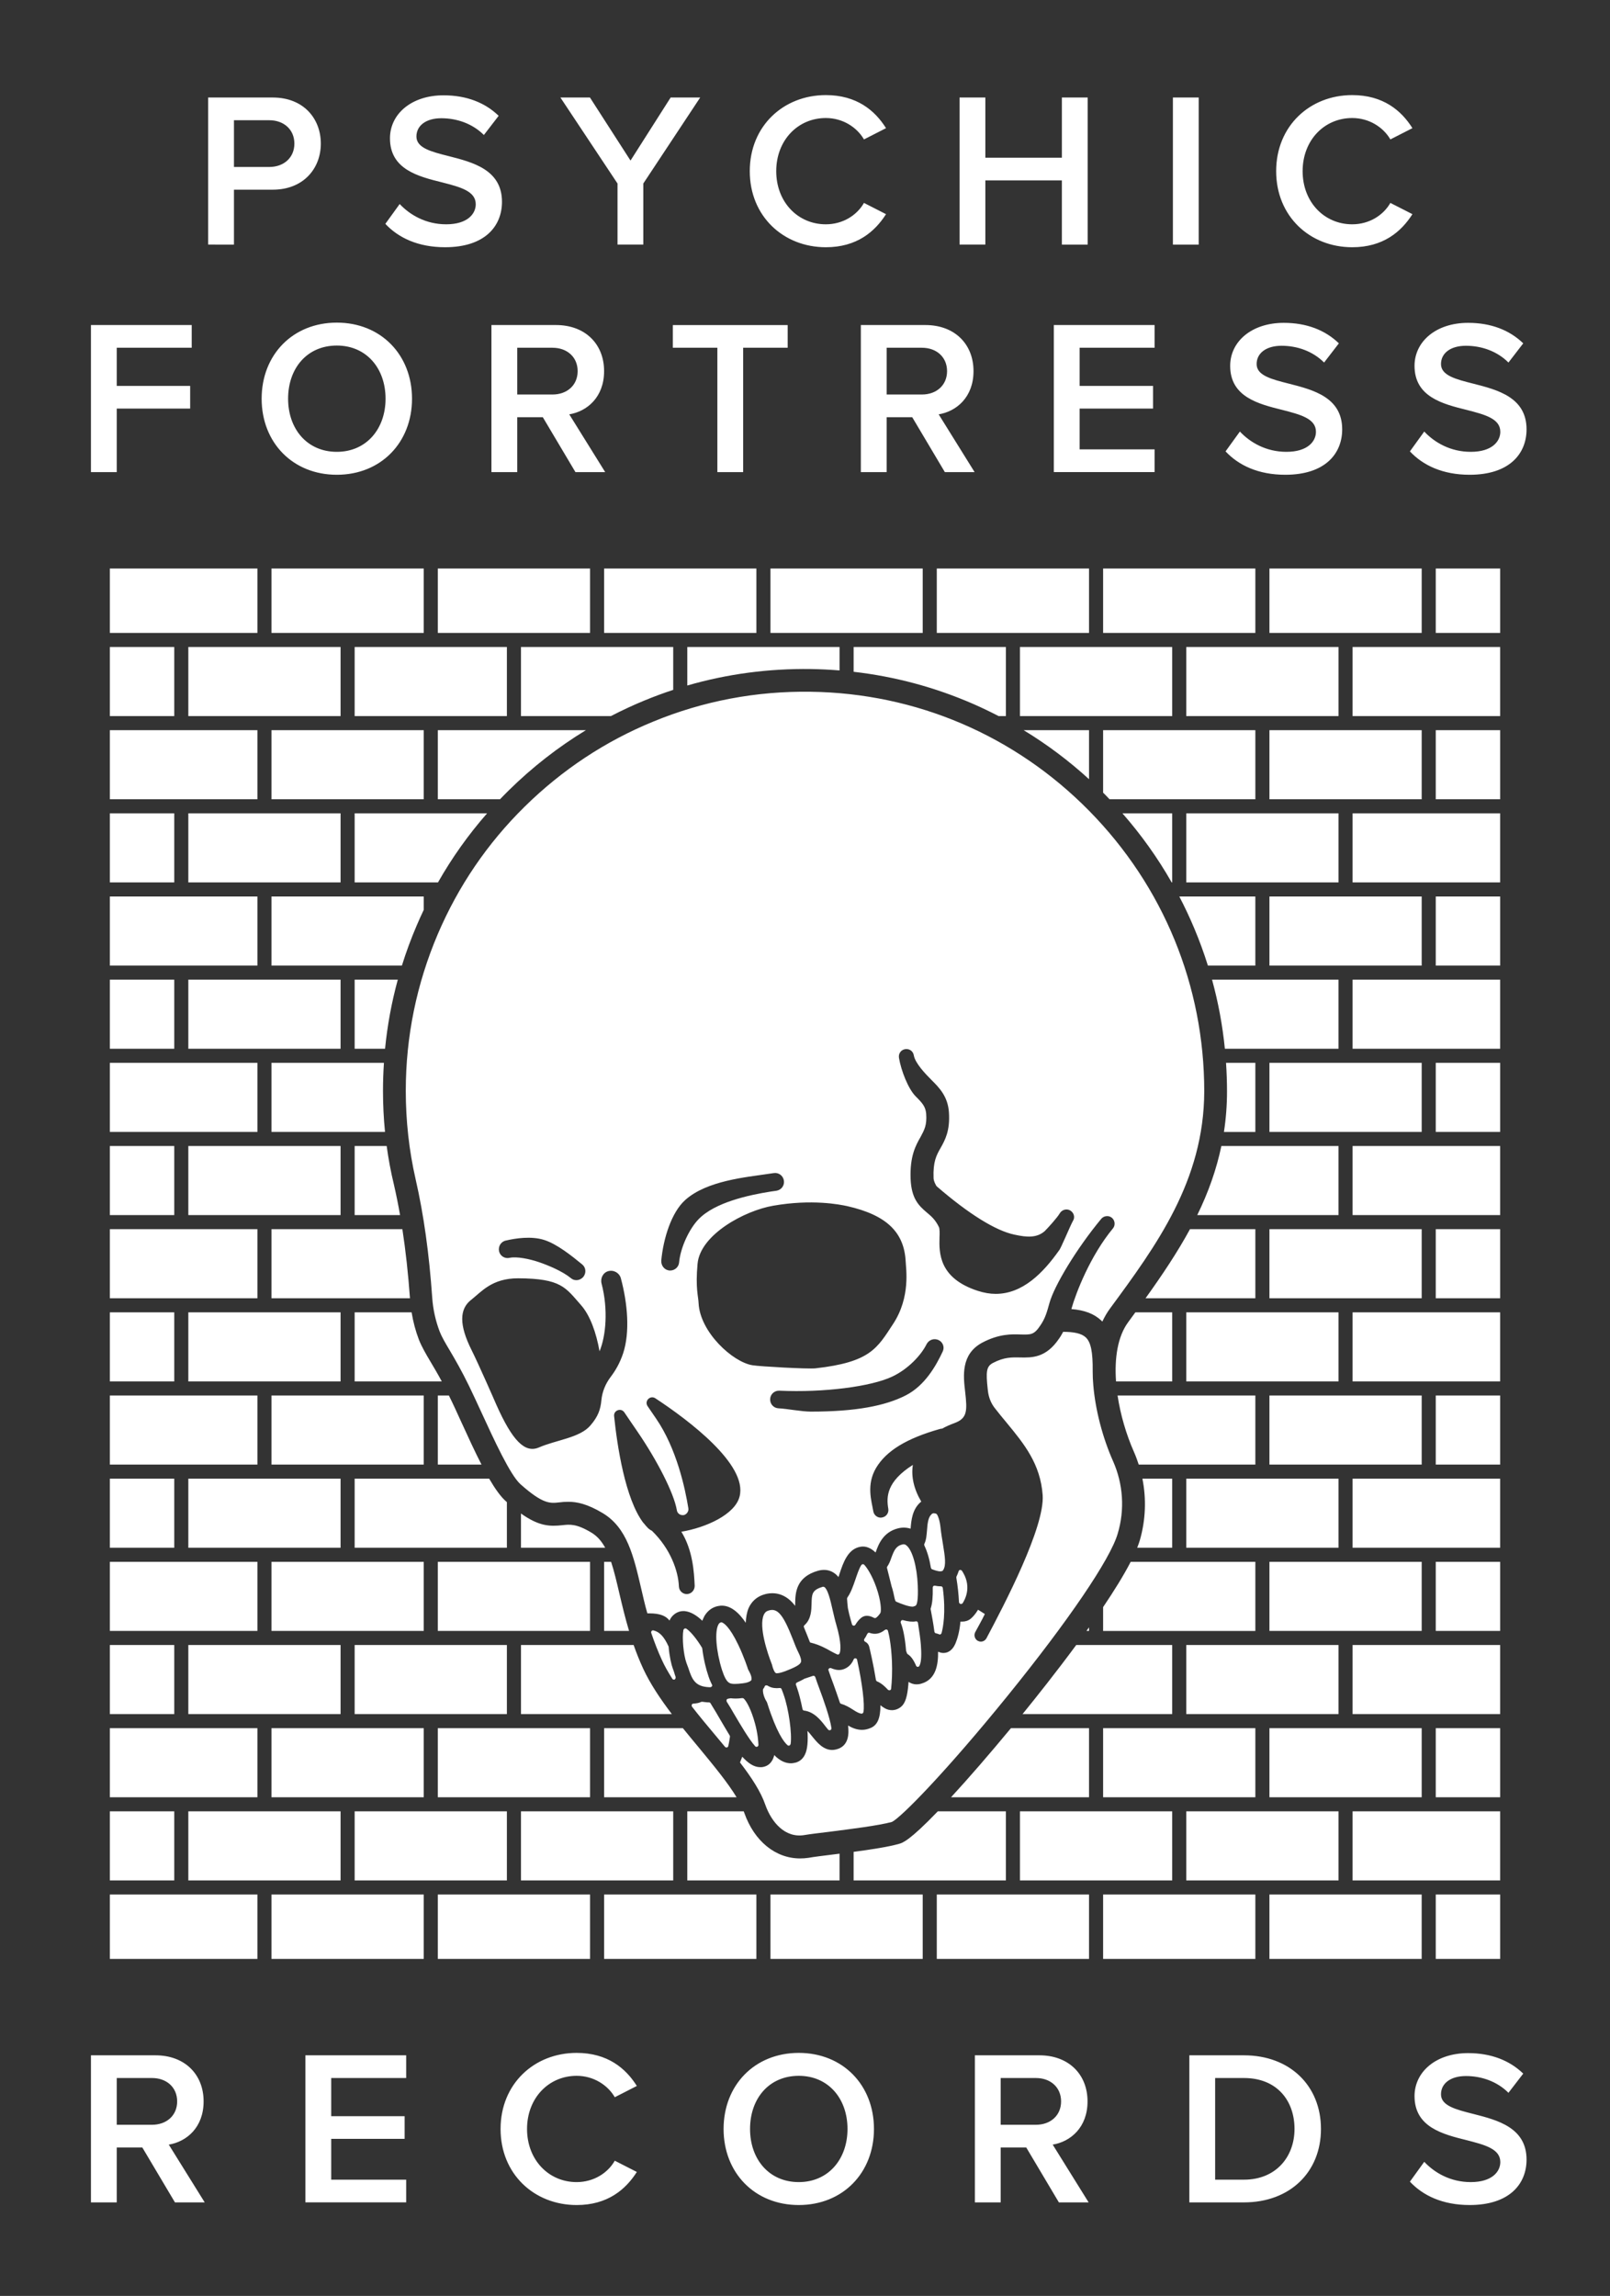<?xml version="1.0" encoding="utf-8"?>
<!-- Generator: Adobe Illustrator 27.7.0, SVG Export Plug-In . SVG Version: 6.00 Build 0)  -->
<svg version="1.1" id="icon" xmlns="http://www.w3.org/2000/svg" xmlns:xlink="http://www.w3.org/1999/xlink" x="0px" y="0px"
	 viewBox="0 0 1372.82 1957.56" style="enable-background:new 0 0 1372.82 1957.56;" xml:space="preserve">
<rect x="0" y="0" width="1372.82" height="1957.56" fill="#333333" stroke="none"/>
<style type="text/css">
	.st0{fill:#FFFFFF;}
</style>
<path id="white" class="st0" d="M160.58,977.12h64.91h64.91v58.91h-64.91h-64.91V977.12z M160.58,1177.85h64.91h64.91v-58.91h-64.91
	h-64.91V1177.85z M160.58,1319.67h64.91h64.91v-58.91h-64.91h-64.91V1319.67z M160.58,1461.5h64.91h64.91v-58.91H160.58V1461.5z
	 M572.89,1461.5c-9.74-12.82-18.43-25.77-24.43-38.67c-3.18-6.88-5.85-13.64-8.17-20.24h-96.06v58.91h64.91H572.89z M432.22,1461.5
	v-58.91H302.4v58.91h64.91H432.22z M361.31,1532.41v-58.91H296.4h-64.91v58.91h64.91H361.31z M503.13,1532.41v-58.91h-64.91h-64.91
	v58.91h64.91H503.13z M160.58,894.21h64.91h64.91V835.3h-64.91h-64.91V894.21z M928.6,664.37v-41.81h-55.77
	C892.69,634.63,911.33,648.59,928.6,664.37z M302.4,693.47v58.91h64.91h6.15c11.91-20.99,25.9-40.68,41.88-58.91h-48.03H302.4z
	 M373.31,622.56v58.91h53.05c2.43-2.53,4.89-5.05,7.4-7.52c20.08-19.77,42.11-36.95,65.85-51.39h-61.38H373.31z M160.58,693.47
	v58.91h64.91h64.91v-58.91h-64.91H160.58z M231.49,622.56v58.91h64.91h64.91v-58.91H296.4H231.49z M1212.25,1331.67h-64.91h-64.91
	v58.91h64.91h64.91V1331.67z M1212.25,906.21h-64.91h-64.91v58.91h64.91h64.91V906.21z M1212.25,764.38h-64.91h-64.91v58.91h64.91
	h64.91V764.38z M1212.25,1048.03h-64.91h-64.91v58.91h64.91h64.91V1048.03z M869.69,610.56h64.91h64.91v-58.91H934.6h-64.91V610.56z
	 M1070.42,539.65v-54.91H940.6v54.91h64.91H1070.42z M1011.51,610.56h64.91h64.91v-58.91h-64.91h-64.91V610.56z M1212.25,622.56
	h-64.91h-64.91v58.91h64.91h64.91V622.56z M1070.42,1532.41v-58.91h-64.91H940.6v58.91h64.91H1070.42z M999.51,1461.5v-58.91h-81.83
	c-17.04,23.08-34.14,44.56-45.06,58.01c-0.25,0.3-0.49,0.6-0.74,0.9h62.72H999.51z M628.08,1532.41
	c-7.7-12.73-19.73-27.26-32.24-42.44c-4.53-5.44-9.09-10.94-13.55-16.47h-2.25h-64.91v58.91h64.91H628.08z M928.6,1532.41v-58.91
	h-64.91h-1.68c-18.01,21.73-35.72,42.26-51.08,58.91h52.76H928.6z M1141.33,1461.5v-58.91h-129.82v58.91h64.91H1141.33z
	 M940.6,622.56v53.29c0.65,0.65,1.31,1.29,1.96,1.95c1.19,1.21,2.35,2.44,3.53,3.67h59.42h64.91v-58.91h-64.91H940.6z
	 M1212.25,1532.41v-58.91h-64.91h-64.91v58.91h64.91H1212.25z M1212.25,1189.85h-64.91h-64.91v58.91h64.91h64.91V1189.85z
	 M1070.42,1048.03h-55.74c-10.81,19.89-23.66,39.04-37.89,58.91h28.72h64.91V1048.03z M999.51,1260.76h-25.4
	c3.46,17.32,2.76,35.34-2.18,52.44c-0.59,2.02-1.36,4.19-2.27,6.48h29.85V1260.76z M231.49,965.12h64.91h31.89
	c-1.15-11.61-1.72-23.29-1.72-35.01c0-8.01,0.28-15.97,0.8-23.9H296.4h-64.91V965.12z M1070.42,1248.76v-58.91h-64.91h-52.57
	c2.45,16.47,7.43,33.31,13.92,47.99c1.58,3.58,2.93,7.23,4.12,10.92h34.53H1070.42z M231.49,764.38v58.91h64.91h46.29
	c3.63-11.65,7.88-23.15,12.74-34.46c1.87-4.4,3.85-8.74,5.89-13.05v-11.4H296.4H231.49z M999.07,752.38h0.44v-58.91h-42.43
	C973.08,711.74,987.12,731.41,999.07,752.38z M1070.42,764.38h-64.84c4.64,8.93,8.95,18.06,12.86,27.42
	c4.36,10.36,8.18,20.86,11.51,31.49h40.46V764.38z M1070.42,965.12v-58.91h-25c0.54,8.1,0.83,16.24,0.83,24.43
	c0,11.62-0.87,23.09-2.62,34.49H1070.42z M302.4,894.21h25.93c1.96-19.97,5.6-39.64,10.87-58.91h-36.8V894.21z M999.51,1118.94
	h-31.4c-2.03,2.78-4.07,5.57-6.14,8.4c-8.96,12.18-11.77,30.6-10.35,50.52h47.9V1118.94z M1212.25,539.65v-54.91h-129.82v54.91
	h64.91H1212.25z M302.4,1036.03h38.73c-1.57-8.97-3.33-17.69-5.29-26.19c-2.61-10.8-4.64-21.72-6.13-32.72H302.4V1036.03z
	 M302.4,1177.85h64.91h9.39c-3.46-6.46-6.63-11.79-9.39-16.42c-4.37-7.34-7.69-13.11-10.14-19.23c-2.87-7.54-4.91-15.33-6.2-23.26
	H302.4V1177.85z M393.19,1212.14c-3.5-7.69-6.82-15.04-10.14-21.68c-0.1-0.2-0.19-0.4-0.29-0.6h-9.45v58.91h37.27
	C404.93,1237.77,399.11,1225.12,393.19,1212.14z M1070.42,1390.59v-58.91h-64.91h-41.4c-5.91,11.46-14.18,24.78-23.51,38.6v20.32
	h64.91H1070.42z M1141.33,1319.67v-58.91h-64.91h-64.91v58.91h64.91H1141.33z M928.6,1387.54c-0.72,1.02-1.45,2.03-2.18,3.04h2.18
	V1387.54z M1141.33,693.47h-64.91h-64.91v58.91h64.91h64.91V693.47z M1141.33,1118.94h-64.91h-64.91v58.91h64.91h64.91V1118.94z
	 M1141.33,835.3h-64.91h-42.93c5.3,19.27,8.95,38.94,10.94,58.91h31.98h64.91V835.3z M1141.33,977.12h-64.91h-34.98
	c-4.13,19.74-10.96,39.28-20.57,58.91h55.54h64.91V977.12z M528.17,1358.83c-2.4-10.24-4.52-19.37-7.1-27.16h-5.94v58.91h21.25
	C533.04,1379.44,530.53,1368.81,528.17,1358.83z M231.49,1390.59h64.91h64.91v-58.91H296.4h-64.91V1390.59z M432.22,1319.67v-38.89
	c-0.31-0.27-0.6-0.53-0.91-0.81c-4.56-4.08-9.31-10.8-14.2-19.21h-49.8H302.4v58.91h64.91H432.22z M231.49,1106.94h64.91h53.18
	c-1.53-20.93-3.65-40.46-6.48-58.91h-46.7h-64.91V1106.94z M231.49,1248.76h64.91h64.91v-58.91H296.4h-64.91V1248.76z
	 M503.13,1390.59v-58.91h-64.91h-64.91v58.91h64.91H503.13z M516.04,1319.67c-3.03-5.57-6.79-9.95-11.82-12.94
	c-12.76-7.69-18.36-6.99-24.83-6.29c-10.48,1.12-19.74,1-35.17-9.98v29.22h64.91H516.04z M1224.25,681.47h54.91v-58.91h-54.91
	V681.47z M928.6,539.65v-54.91H798.78v54.91h64.91H928.6z M999.51,1544.41H934.6h-64.91v58.91h64.91h64.91V1544.41z
	 M1141.33,1544.41h-64.91h-64.91v58.91h64.91h64.91V1544.41z M798.78,1615.32v54.91H928.6v-54.91h-64.91H798.78z M432.22,1544.41
	h-64.91H302.4v58.91h64.91h64.91V1544.41z M1082.42,1615.32v54.91h129.82v-54.91h-64.91H1082.42z M1224.25,1670.23h54.91v-54.91
	h-54.91V1670.23z M1224.25,1532.41h54.91v-58.91h-54.91V1532.41z M574.04,1544.41h-64.91h-64.91v58.91h64.91h64.91V1544.41z
	 M373.31,1615.32v54.91h129.82v-54.91h-64.91H373.31z M515.13,1615.32v54.91h129.82v-54.91h-64.91H515.13z M857.69,1544.41h-58.04
	c-24.33,25.3-30.17,26.95-33.16,27.74c-9.15,2.6-23.9,4.84-38.62,6.8v24.37h64.91h64.91V1544.41z M656.96,1615.32v54.91h129.82
	v-54.91h-64.91H656.96z M715.87,1580.5c-1.99,0.25-3.94,0.5-5.85,0.74c-8.39,1.05-15.74,1.92-20.63,2.8
	c-2.45,0.35-4.72,0.52-7.17,0.52c-20.81,0-38.99-14.51-47.56-38.82c-0.16-0.44-0.32-0.89-0.5-1.34h-48.12v58.91h64.91h64.91V1580.5z
	 M1153.33,1544.41v58.91h64.91h60.91v-58.91h-60.91H1153.33z M1224.25,965.12h54.91v-58.91h-54.91V965.12z M1153.33,693.47v58.91
	h64.91h60.91v-58.91h-60.91H1153.33z M1153.33,835.3v58.91h64.91h60.91V835.3h-60.91H1153.33z M1224.25,823.3h54.91v-58.91h-54.91
	V823.3z M1153.33,551.65v58.91h64.91h60.91v-58.91h-60.91H1153.33z M1224.25,484.74v54.91h54.91v-54.91H1224.25z M1224.25,1106.94
	h54.91v-58.91h-54.91V1106.94z M1153.33,1260.76v58.91h64.91h60.91v-58.91h-60.91H1153.33z M1224.25,1390.59h54.91v-58.91h-54.91
	V1390.59z M1153.33,977.12v58.91h64.91h60.91v-58.91h-60.91H1153.33z M1224.25,1248.76h54.91v-58.91h-54.91V1248.76z
	 M1153.33,1461.5h64.91h60.91v-58.91h-125.82V1461.5z M1153.33,1118.94v58.91h64.91h60.91v-58.91h-60.91H1153.33z M940.6,1615.32
	v54.91h129.82v-54.91h-64.91H940.6z M160.58,610.56h64.91h64.91v-58.91h-64.91h-64.91V610.56z M219.49,539.65v-54.91H93.67v54.91
	h60.91H219.49z M361.31,539.65v-54.91H231.49v54.91h64.91H361.31z M219.49,681.47v-58.91h-64.91H93.67v58.91h60.91H219.49z
	 M148.58,551.65H93.67v58.91h54.91V551.65z M148.58,693.47H93.67v58.91h54.91V693.47z M302.4,610.56h64.91h64.91v-58.91h-64.91
	H302.4V610.56z M786.78,539.65v-54.91H656.96v54.91h64.91H786.78z M219.49,823.3v-58.91h-64.91H93.67v58.91h60.91H219.49z
	 M586.04,584.49c34.02-9.86,69.35-14.56,105.44-14.04c8.18,0.12,16.31,0.53,24.39,1.18v-19.98h-64.91h-64.91V584.49z M503.13,539.65
	v-54.91H373.31v54.91h64.91H503.13z M727.87,572.79c35.19,4.03,69.33,13.18,101.92,27.38c7.38,3.23,14.61,6.71,21.72,10.39h6.19
	v-58.91h-64.91h-64.91V572.79z M444.22,610.56h64.91h11.79c9.36-4.85,18.94-9.32,28.76-13.36c8.03-3.31,16.16-6.31,24.36-9v-36.54
	h-64.91h-64.91V610.56z M644.96,539.65v-54.91H515.13v54.91h64.91H644.96z M93.67,1615.32v54.91h125.82v-54.91h-64.91H93.67z
	 M219.49,1390.59v-58.91h-64.91H93.67v58.91h60.91H219.49z M219.49,1532.41v-58.91h-64.91H93.67v58.91h60.91H219.49z
	 M148.58,1402.59H93.67v58.91h54.91V1402.59z M148.58,1544.41H93.67v58.91h54.91V1544.41z M231.49,1615.32v54.91h129.82v-54.91
	H296.4H231.49z M290.4,1544.41h-64.91h-64.91v58.91h64.91h64.91V1544.41z M148.58,977.12H93.67v58.91h54.91V977.12z M219.49,1106.94
	v-58.91h-64.91H93.67v58.91h60.91H219.49z M148.58,835.3H93.67v58.91h54.91V835.3z M219.49,965.12v-58.91h-64.91H93.67v58.91h60.91
	H219.49z M148.58,1118.94H93.67v58.91h54.91V1118.94z M219.49,1248.76v-58.91h-64.91H93.67v58.91h60.91H219.49z M148.58,1260.76
	H93.67v58.91h54.91V1260.76z M679.59,1434.54c2.45-1.05,4.37-2.1,5.94-2.97c0,0,0.17,0,0.17-0.17l7.34-2.45
	c0.35-0.17,0.87-0.17,1.22,0c0.35,0.17,0.7,0.52,0.87,0.87c1.05,3.15,2.27,6.64,3.67,10.32c2.97,7.87,8.92,24.48,10.14,33.22
	c0.17,0.7-0.17,1.4-0.87,1.75c-0.17,0.17-0.52,0.17-0.7,0.17c-0.52,0-0.87-0.17-1.22-0.52c-0.87-1.05-1.57-1.92-2.27-2.8
	c-3.85-5.07-9.62-12.41-18.18-13.46c-0.7,0-1.22-0.52-1.4-1.22c-1.57-7.69-3.32-14.34-4.37-17.14c-0.35-1.05-0.7-2.1-1.05-3.15
	c0-0.17-0.17-0.17-0.17-0.35C678.37,1435.94,678.72,1434.89,679.59,1434.54z M676.1,1397.82c-8.39-21.51-13.29-27.28-21.16-24.48
	c-1.22,0.35-2.62,1.22-3.67,3.5c-4.55,10.14,3.5,33.57,6.47,41.09c0.17,0.35,0.17,0.7,0.35,0.87c1.22,5.07,2.45,6.82,2.97,7.34
	c0.17,0.17,0.52,0.35,0.87,0.52c0.17,0,0.35,0,0.7,0c1.75,0,4.9-0.87,9.09-2.62c8.92-3.5,10.67-5.42,11.19-6.82
	c0.35-0.7,0.52-2.97-2.1-8.22C679.24,1405.87,677.67,1402.02,676.1,1397.82z M666.83,1441.19l-0.35-0.87
	c-0.17-0.7-0.87-1.22-1.75-1.05c-3.32,0.35-6.47,0-9.09-1.4c-0.52-0.17-0.87-0.52-1.22-0.7c-0.35-0.17-0.87-0.17-1.4-0.17
	c-0.52,0.17-0.87,0.52-1.05,1.05l-0.17,0.35c-0.17,0.52-0.52,1.05-0.87,1.4c-0.17,0.17-0.17,0.52-0.35,0.7
	c-0.35,3.85,1.92,8.57,2.97,10.14c0.35,0.52,0.52,0.87,0.7,1.57c7.87,24.83,14.16,33.22,17.31,35.84c0.35,0.35,0.7,0.35,1.05,0.35
	c0.17,0,0.35,0,0.52-0.17c0.52-0.17,0.87-0.7,1.05-1.4c1.22-8.57-1.57-29.72-6.12-42.31
	C667.7,1443.29,667.18,1442.24,666.83,1441.19z M780.83,1382.44c-2.8,0.52-6.47,0.17-10.84-1.05c-0.52-0.17-1.22,0-1.57,0.52
	s-0.52,1.05-0.35,1.75c2.1,5.25,3.67,13.29,4.55,23.95c0,0.17,0,0.35,0.17,0.35l0.52,1.57c0.17,0.35,0.35,0.7,0.7,0.87
	c3.5,2.27,5.42,6.12,6.64,8.74l0.52,1.22c0.35,0.52,0.87,0.87,1.4,0.87c0.52,0,1.05-0.35,1.4-0.87c1.92-3.5,1.75-11.02,1.22-18.18
	c-0.35-4.55-1.22-10.67-2.45-18.36c0-0.52-0.35-0.87-0.7-1.22C781.7,1382.44,781.18,1382.26,780.83,1382.44z M793.59,1372.3
	c0.87,4.72,2.27,11.89,3.15,18.88c0.17,0.7,0.52,1.22,1.22,1.4c1.05,0.17,1.92,0.52,2.8,0.87c0.17,0,0.35,0.17,0.52,0.17
	c0.17,0,0.52,0,0.7-0.17c0.35-0.17,0.7-0.52,0.87-1.05c1.22-4.37,3.85-17.14,1.05-38.47c-0.17-0.87-0.87-1.4-1.57-1.4h-0.17h-0.35
	c-1.4,0-2.97-0.17-4.55-0.52c-0.52,0-1.05,0-1.4,0.35c-0.35,0.35-0.52,0.7-0.52,1.22c0.17,7.69-0.35,13.64-1.75,17.83
	C793.59,1371.6,793.42,1371.95,793.59,1372.3z M710.19,1373.7c-2.45-11.19-4.55-18.53-7.17-20.46c-0.35-0.17-0.7-0.35-1.22-0.35
	c-0.17,0-0.35,0-0.52,0.17c-9.09,2.62-9.09,6.47-9.27,14.34c-0.17,5.25-0.17,13.11-6.12,18.36c-0.52,0.52-0.7,1.22-0.35,1.75
	c0.7,1.92,1.57,3.85,2.27,5.6c0.87,2.27,1.75,4.55,2.62,6.64c0.17,0.52,0.52,0.87,1.05,0.87c7.17,1.75,12.94,4.9,17.14,7.34
	c1.75,0.87,3.85,2.1,5.25,2.62c0.17,0,0.35,0.17,0.52,0.17c0.17,0,0.52,0,0.7-0.17c0.35-0.17,0.7-0.52,0.87-1.05
	c0.7-1.57,1.92-8.04-2.97-24.65C711.94,1381.39,711.06,1377.37,710.19,1373.7z M754.43,1389.78c-4.2,3.32-8.39,4.02-12.94,2.45
	c-0.7-0.35-1.57,0-1.92,0.87l-0.35,0.52c-0.52,1.22-1.22,2.45-2.1,3.67c-0.35,0.35-0.35,0.87-0.35,1.4
	c0.17,0.52,0.52,0.87,0.87,1.05c1.75,0.87,2.97,2.27,3.5,4.2c0.35,1.4,3.5,14.51,5.77,28.5c0.17,0.52,0.52,1.05,1.05,1.22
	c3.85,1.57,6.99,4.72,9.09,6.99c0.35,0.35,0.7,0.52,1.22,0.52c0.17,0,0.35,0,0.52,0c0.52-0.17,1.05-0.7,1.05-1.4
	c0.7-6.12,1.05-14.69,0.7-23.43c-0.7-15.04-2.62-22.91-3.32-25.53c-0.17-0.87-0.7-1.4-1.22-1.4
	C755.48,1389.26,754.95,1389.43,754.43,1389.78z M736.94,1334.18c-0.35-0.35-0.87-0.52-1.22-0.52c-0.52,0-0.87,0.35-1.22,0.7
	c-1.92,2.62-3.85,8.74-5.07,12.24c-1.92,5.6-3.85,11.19-6.82,15.39c-0.17,0.35-0.35,0.7-0.35,1.05c0.17,2.62,0.35,5.25,0.7,8.04
	c0.7,3.5,1.57,7.17,2.45,10.14c0.35,1.22,0.7,2.45,1.05,3.67c0.17,0.7,0.7,1.05,1.4,1.22h0.17c0.52,0,1.05-0.35,1.4-0.87
	c1.05-1.75,2.27-3.5,4.02-5.07c2.97-2.97,6.82-3.32,11.54-0.87l0.35,0.17c0.52,0.35,1.22,0.17,1.75-0.17
	c0.7-0.52,1.92-1.57,3.5-3.85c0,0,0.17-0.17,0.17-0.35c0.7-1.57,0.7-9.79-3.67-22.03C743.59,1343.27,739.39,1336.8,736.94,1334.18z
	 M708.62,1422.3c-0.52-0.17-1.22-0.17-1.75,0.35c-0.52,0.35-0.7,1.05-0.35,1.75c1.22,3.5,2.62,7.69,4.2,11.71
	c1.57,4.55,3.67,10.14,5.42,15.56c0.17,0.52,0.52,0.87,1.05,1.05c3.67,1.05,6.99,2.97,9.97,4.9c3.5,2.27,5.6,3.32,7.34,3.5h0.17
	c0.7,0,1.4-0.52,1.57-1.4c1.22-6.47-1.05-24.83-5.42-44.59c-0.17-0.7-0.7-1.22-1.4-1.22s-1.4,0.35-1.57,1.05
	c-1.4,3.32-3.67,5.94-6.82,7.52C717.36,1424.4,713.51,1424.4,708.62,1422.3z M804.08,1316.87c-0.7-4.37-1.57-9.27-2.1-14.34
	c-0.7-6.47-2.1-9.79-2.97-11.19c-0.35-0.52-0.7-0.7-1.22-0.87c-0.35,0-0.87-0.17-1.22-0.17c-0.52-0.17-0.87,0-1.4,0.17
	c-0.35,0.17-0.87,0.52-1.22,1.05c-2.62,2.45-3.15,8.22-3.5,13.29c-0.35,3.5-0.52,8.04-2.27,11.54c-0.17,0.52-0.17,0.87,0,1.4
	c2.45,5.07,4.37,11.54,5.6,19.06c0.17,0.52,0.52,1.05,1.05,1.22c1.4,0.52,4.55,1.75,6.99,1.75c0.7,0,1.22-0.17,1.75-0.35
	c0.17-0.17,0.52-0.35,0.52-0.52C807.06,1334.7,805.66,1326.84,804.08,1316.87z M609.48,1478.95c2.97,3.5,5.77,6.99,8.74,10.49
	c0.35,0.35,0.7,0.52,1.22,0.52c0.17,0,0.17,0,0.35,0c0.52-0.17,1.05-0.52,1.22-1.22c0.52-2.62,1.05-5.07,1.4-7.87
	c0-0.35,0-0.7-0.17-1.05c-2.27-3.67-4.55-7.69-7.17-12.06c-2.8-4.9-6.12-10.49-9.27-15.56c-0.35-0.52-0.7-0.7-1.22-0.7h-0.35
	c-1.75,0-3.67-0.35-5.42-0.52c-0.35,0-0.7,0-1.05,0.17c-1.75,0.87-3.85,1.22-6.47,1.4c-0.52,0-1.22,0.35-1.4,0.87
	c-0.17,0.52-0.17,1.22,0.17,1.75C596.36,1463.22,602.83,1471.09,609.48,1478.95z M818.95,1367.58c0.17,0,0.35,0,0.52,0
	c0.52,0,1.05-0.17,1.4-0.7c1.75-2.8,7.69-13.11,0.52-25.7l-1.05-1.75c-0.35-0.52-1.05-0.87-1.57-0.87c-0.7,0-1.22,0.52-1.4,1.22
	c-0.52,1.57-1.05,2.97-1.75,4.37c-0.17,0.35-0.17,0.7-0.17,1.05c1.22,7.17,1.92,14.16,2.27,20.81
	C817.72,1366.7,818.25,1367.23,818.95,1367.58z M707.22,1561.83c17.66-2.27,41.79-5.25,53.33-8.39
	c7.87-3.85,46.33-43.01,98.61-107.53c51.75-63.82,87.77-116.8,93.89-138.3c6.12-20.28,4.72-42.31-4.02-61.9
	c-8.92-20.11-15.04-43.71-16.79-64.69c-0.35-3.85-0.52-7.69-0.52-11.37c0-0.17,0-0.35,0-0.52c0.17-16.44-1.57-24.83-5.94-28.85
	c-3.5-3.32-9.97-4.72-19.23-4.72c-1.05,1.92-2.1,3.85-3.5,5.77c-11.19,16.61-23.25,16.26-33.05,16.09
	c-7.17-0.17-13.81-0.35-23.43,4.72c-5.6,2.97-5.94,7.69-4.37,22.21c0.07,0.56,0.14,1.14,0.21,1.74c0.6,5.2,2.5,10.19,5.7,14.33
	c3.46,4.48,6.94,8.67,10.35,12.78c14.86,18.01,28.67,34.97,30.6,61.55c1.92,27.28-32.87,93.75-47.9,122.04
	c-1.01,1.89-2.91,2.91-4.8,2.91c-0.88,0-1.77-0.25-2.53-0.63c-2.65-1.39-3.66-4.8-2.27-7.45c1.52-2.91,6.09-10.91,8.19-15.45
	l-5.77-3.67c-2.1,3.5-4.37,6.12-6.29,7.69s-4.55,2.45-7.17,2.45c-0.35,0-0.87,0-1.22,0c-0.17,0-0.17,0-0.35,0
	c-0.7,8.04-2.45,14.34-4.2,18.53c-0.87,1.92-2.8,6.12-7.17,7.69c-1.05,0.35-2.1,0.52-3.15,0.52c-1.75,0-3.15-0.52-4.55-1.05
	c0.17,10.49-1.57,23.43-13.99,27.1c-1.57,0.52-2.97,0.7-4.37,0.7c-2.8,0-4.9-0.87-6.82-2.1c0,0.7-0.17,1.57-0.17,2.27
	c-0.87,10.32-2.62,15.91-6.12,18.88c-2.27,1.92-5.07,2.97-7.87,2.97c-2.1,0-4.2-0.52-6.29-1.75c-1.22-0.7-2.45-1.57-3.5-2.45
	c0,11.02-2.62,16.79-8.04,19.23c-2.8,1.22-5.25,1.75-7.69,1.75c-4.55,0-8.57-1.75-11.89-3.67c0.87,6.99,0.52,16.44-8.22,19.76
	c-1.92,0.7-3.67,1.05-5.42,1.05c-7.69,0-13.11-6.82-16.96-11.54c-1.57-1.92-2.8-3.5-4.02-4.72c0.52,8.22,0.17,15.74-2.27,20.46
	c-2.1,4.2-5.25,5.77-7.34,6.47c-1.4,0.35-2.97,0.7-4.55,0.7c-4.2,0-9.09-1.75-14.16-6.99c-1.75,7.17-5.94,9.44-9.62,10.14
	c-0.7,0.17-1.57,0.17-2.27,0.17c-5.42,0-10.32-3.32-15.39-8.92c-0.7,1.92-1.4,3.67-1.92,4.9c9.79,12.76,17.83,25,21.68,36.37
	c5.07,14.16,16.44,28.33,33.22,25.53C691.13,1563.76,698.48,1562.88,707.22,1561.83z M573.63,1422.48c-1.05-2.62-2.8-9.97-3.5-18.36
	c0-0.17,0-0.35-0.17-0.52c-3.67-8.04-7.52-12.24-12.76-13.46c-0.52-0.17-1.22,0-1.57,0.52c-0.35,0.35-0.52,1.05-0.35,1.57
	c2.8,8.22,5.77,15.91,9.09,23.08c2.27,5.07,5.25,10.32,8.92,16.09c0.35,0.52,0.87,0.7,1.4,0.7c0.17,0,0.52,0,0.7-0.17
	c0.52-0.52,0.87-1.22,0.7-2.1c-0.52-1.4-0.87-2.62-1.22-3.85C574.51,1424.75,573.98,1423.53,573.63,1422.48z M1026.84,930.46
	c-0.17,76.23-40.91,131.66-80.43,185.34c-2.45,3.32-4.55,6.99-6.47,11.02c-0.35-0.35-0.52-0.52-0.87-0.87
	c-6.12-5.77-14.34-8.92-25.53-9.79c3.85-13.81,16.12-45.43,35.44-68.77c2.23-2.68,1.78-6.84-0.89-9.07
	c-2.68-2.23-6.84-1.78-9.07,0.89c-21.1,25.41-40.17,57.18-44.19,71.87c-2.1,7.52-3.5,12.94-7.87,19.23
	c-5.25,7.87-8.04,7.69-16.44,7.52c-8.04-0.35-18.88-0.52-33.05,6.99c-18.18,9.79-16.09,28.33-14.51,41.79
	c1.92,16.61,1.75,22.73-9.09,26.75c-3.85,1.4-7.34,2.97-10.49,4.72c-0.7,0-1.4,0.17-2.1,0.35c-28.33,8.04-45.46,18.53-54.2,33.05
	c-8.57,14.51-3.91,28.27-2.42,37.18c0.59,3.12,3.27,5.35,6.39,5.35c0.3,0,0.74-0.15,1.04-0.15c3.57-0.59,5.94-3.86,5.35-7.43
	c-1.78-10.25-1.44-23.24,20.94-37.4c-1.57,9.97,0.87,20.63,7.17,31.3c-0.35,0.17-0.52,0.52-0.87,0.7
	c-6.82,6.12-7.69,15.39-8.22,22.38c-3.32-1.05-6.82-1.22-10.49-0.35c-12.94,3.15-16.96,13.81-19.23,20.28
	c0,0.17-0.17,0.17-0.17,0.35c-4.2-4.02-8.39-5.6-12.76-4.9c-10.67,1.75-14.69,13.11-18.01,23.25c-0.17,0.7-0.52,1.75-0.87,2.62
	c-1.22-1.57-2.8-2.97-4.55-4.02c-3.85-2.27-8.22-2.62-12.76-1.4c-19.23,5.42-19.41,19.41-19.58,27.8c0,0.87,0,1.4,0,2.1
	c-0.17,0-0.17-0.17-0.35-0.35c-9.79-12.59-21.33-11.02-27.28-8.92c-5.42,1.92-9.62,5.77-12.06,11.19
	c-1.57,3.67-2.27,8.04-2.45,12.59c-5.25-7.87-13.29-16.26-23.25-14.34c-5.07,0.87-9.09,3.85-11.89,8.39c-0.7,1.4-1.4,2.8-1.92,4.2
	c-4.37-4.2-9.62-7.69-15.04-8.22c-4.37-0.35-8.39,1.57-11.19,5.07c-0.7,0.87-1.22,1.92-1.75,2.97c-2.97-3.85-7.87-6.12-17.31-6.12
	h-0.17c-0.52,0-0.87,0-1.4,0c-2.1-7.34-3.67-14.34-5.25-21.16c-6.47-27.8-12.06-51.93-32.87-64.34c-13.11-7.87-22.03-9.62-29.2-9.62
	c-2.8,0-5.42,0.17-7.87,0.52c-7.69,0.87-13.81,1.57-33.05-15.56c-8.74-7.87-22.38-37.59-33.4-61.55
	c-3.67-7.87-6.99-15.21-10.32-22.03c-6.47-13.29-12.06-22.91-16.61-30.6c-3.85-6.47-6.82-11.54-8.57-16.09
	c-3.5-9.27-5.6-18.88-6.29-28.68c-2.62-37.42-7.17-70.46-14.16-101.06c-5.6-24.48-8.39-49.83-8.39-75.36
	c0-46.33,9.27-91.27,27.28-133.58c17.48-40.91,42.31-77.46,74.14-108.76c31.82-31.3,68.72-55.78,109.8-72.56
	c42.49-17.48,87.6-26.05,134.11-25.35c89.87,1.22,174.15,37.24,237.44,101.59S1026.84,840.59,1026.84,930.46z M563.84,1074.88
	c-0.17,4.37,2.8,8.04,6.99,8.39c0.17,0,0.52,0,0.7,0c3.85,0,7.17-2.97,7.52-6.82c1.22-13.11,8.92-29.02,16.61-36.89
	c13.81-14.34,42.66-20.63,61.55-23.6c1.57-0.17,3.32-0.52,4.9-0.7c4.2-0.7,6.99-4.55,6.29-8.74c-0.7-4.2-4.55-6.99-8.74-6.29
	c-1.57,0.17-3.32,0.52-4.9,0.7c-18.18,2.8-51.93,5.6-70.46,22.21C572.41,1033.79,565.59,1056.17,563.84,1074.88z M425.54,1066.84
	c0.87,4.02,4.9,6.64,9.09,5.6c5.94-1.22,16.61,0.87,24.83,3.67c8.22,2.8,20.28,7.87,27.28,13.64c1.4,1.22,2.97,1.75,4.72,1.75
	c2.27,0,4.37-1.05,5.94-2.8c2.62-3.32,2.27-8.04-1.05-10.67c-8.74-7.17-21.33-17.31-32.35-20.81s-24.48-1.4-32.7,0.52
	C427.11,1058.62,424.66,1062.82,425.54,1066.84z M531.32,1153.91c5.94-18.01,3.85-42.49-1.92-63.99c-1.22-4.55-5.94-7.34-10.67-6.12
	c-4.55,1.22-6.99,6.12-5.77,10.67c5.77,22.21,3.67,44.76-1.75,57.7c-2.8-15.91-8.04-30.6-15.74-39.34
	c-13.29-15.04-16.79-22.73-53.68-22.91c-22.38,0-31.12,11.37-40.04,18.36c-10.14,7.87-10.32,21.51,0.35,42.84
	c5.94,11.89,19.06,41.79,21.16,46.68c13.64,30.6,24.3,41.44,36.19,36.37c14.86-6.47,35.14-8.22,44.06-18.88
	c6.64-7.69,8.57-13.81,9.27-21.33c0.7-7.34,3.5-14.16,8.04-20.11C524.68,1168.77,528.52,1162.31,531.32,1153.91z M558.77,1192.2
	c-4.37-2.8-9.44,2.27-6.64,6.64c2.45,3.67,4.9,7.17,7.17,10.49c17.83,25.88,25,60.32,27.63,76.58c0.52,2.62-1.4,5.42-4.02,5.94
	c-0.35,0-0.52,0-0.87,0c-2.45,0-4.55-1.75-4.9-4.2c-2.45-14.34-16.44-41.96-33.92-67.49c-3.32-4.9-6.99-10.14-10.84-15.91
	c-2.8-4.2-9.27-1.75-8.74,3.15c2.62,25.53,9.44,70.46,24.83,90.92c0.17,0.17,0.35,0.35,0.52,0.52c1.22,1.57,2.62,3.15,3.85,4.37
	c0.87,0.7,1.75,1.4,2.97,1.92c16.09,15.56,22.56,34.62,23.08,47.56c0.17,3.67,3.15,6.47,6.64,6.47c0.17,0,0.17,0,0.35,0
	c3.67-0.17,6.47-3.32,6.47-6.99c-0.52-11.71-1.57-30.25-11.37-46.16c20.98-3.5,45.81-14.69,49.66-30.07
	C637.63,1248.85,587.27,1210.91,558.77,1192.2z M695.33,1166.68c46.86-5.25,52.63-17.14,66.27-37.94
	c15.04-22.91,10.84-47.38,10.67-52.98c-1.22-24.83-15.91-39.69-49.83-47.38c-6.47-1.4-30.07-6.12-63.12-0.35
	c-24.48,4.2-62.25,24.65-64.52,49.48c-1.92,20.98,0.7,27.98,0.87,33.57c1.22,24.83,29.2,50.36,45.98,52.98
	C647.94,1165.1,688.68,1167.38,695.33,1166.68z M800.24,1142.55c-3.85-1.75-8.22-0.17-10.14,3.5c-4.55,9.27-15.56,21.16-29.2,27.63
	c-18.01,8.57-58.4,13.81-96.34,12.06c-4.2-0.17-7.69,2.97-7.87,7.17c-0.17,4.2,2.97,7.69,7.17,7.87c7.52,0.35,19.41,2.8,27.63,2.8
	c38.29,0,63.29-4.9,80.78-13.81c16.44-8.39,25.88-25.35,31.47-37.24C805.66,1148.84,804.08,1144.3,800.24,1142.55z M912.52,1032.06
	c-3.12-1.78-7.13-0.59-8.92,2.53c-2.08,3.57-9.65,11.97-12.8,15.12c-6.64,5.77-14.86,5.42-25.88,2.97
	c-15.91-3.32-38.99-17.66-66.09-41.09c-0.7-0.52-2.8-4.72-2.8-7.17c-0.52-13.99,2.45-19.41,5.94-25.53
	c3.85-6.82,8.22-14.69,7.17-30.42c-0.87-13.64-8.39-21.16-14.51-27.28c-5.6-5.6-14.27-14.59-15.46-21.43
	c-0.59-3.57-3.86-5.8-7.43-5.2c-3.57,0.59-5.8,3.86-5.2,7.43c1.78,10.7,7.81,26.37,14.28,32.84c5.77,5.77,8.39,8.74,8.92,14.86
	c0.7,9.79-1.57,13.64-4.72,19.58c-4.2,7.34-9.27,16.44-8.57,35.84c0.7,16.44,6.47,22.56,13.99,28.85c3.5,2.97,6.99,5.77,10.14,12.24
	c0.7,1.4,0.7,5.42,0.52,8.92c-0.35,12.94-0.7,34.62,32.52,45.46c5.42,1.75,10.49,2.62,15.39,2.62c23.08,0,40.56-18.01,54.03-37.07
	c1.4-1.22,9.62-21.3,11.85-25.16C916.83,1038,915.79,1033.99,912.52,1032.06z M772.79,1317.57c-1.05-0.87-2.1-1.05-3.5-0.7
	c-5.42,1.4-6.99,5.25-9.27,11.37c-0.87,2.62-1.92,5.25-3.5,7.52c-0.17,0.35-0.35,0.87-0.17,1.22l3.85,15.39
	c1.22,3.67,1.92,6.99,2.62,10.49l0.52,1.75c0.17,0.52,0.52,0.87,0.87,1.05c4.72,2.1,10.84,4.2,13.64,4.2c0.17,0,0.17,0,0.35,0
	s0.17,0,0.35,0c1.4-0.35,1.92-0.7,2.27-0.87l0.17-0.17c0.87-0.87,2.1-4.55,1.57-17.14C781.88,1335.4,777.86,1321.42,772.79,1317.57z
	 M604.58,1438.56h1.05c0.52,0,1.05-0.35,1.4-0.7c0.35-0.52,0.35-1.05,0-1.57c-1.22-2.45-2.45-5.25-3.5-8.92
	c-0.87-2.45-3.5-11.54-4.72-21.68c0-0.17-0.17-0.35-0.17-0.7c-4.2-6.99-9.44-13.64-13.29-16.26c-0.52-0.35-1.05-0.35-1.57-0.17
	c-0.52,0.17-0.87,0.7-1.05,1.22c-1.22,6.47,0,20.98,2.62,28.15c0.52,1.4,1.05,2.8,1.57,4.2
	C590.07,1431.92,592.69,1438.04,604.58,1438.56z M643.92,1488.92c0.35,0.35,0.7,0.52,1.22,0.52c0.17,0,0.35,0,0.52-0.17
	c0.7-0.17,1.05-0.87,1.05-1.57c-0.17-2.97-0.52-9.44-2.97-18.36c-3.15-11.54-6.99-18.53-9.44-20.98c-0.35-0.35-0.87-0.52-1.4-0.52
	c-4.02,0.52-6.64,0.52-9.62,0.17c-0.17,0-0.35,0-0.35,0c-0.7,0.17-1.4,0.17-2.1,0.35c-0.52,0.17-1.05,0.35-1.22,0.87
	c-0.17,0.52-0.17,1.05,0,1.57c2.27,3.67,4.37,6.99,6.29,10.49C630.98,1469.86,638.5,1482.8,643.92,1488.92z M621.89,1434.89
	c1.22,0.7,2.62,0.87,4.72,0.87c1.92,0,4.2-0.17,6.82-0.52c5.6-0.7,6.82-2.27,7.17-2.62c0.17-0.17,0.17-0.35,0.17-0.7
	c0.17-0.87,0.17-3.15-2.45-7.69c-0.17-0.35-0.35-0.7-0.52-1.05c0-0.17-3.32-10.32-8.22-20.63c-7.69-16.09-12.59-18.71-13.99-19.23
	c-0.35-0.17-0.52-0.17-0.87,0c-0.87,0.17-1.57,0.7-2.1,1.75c-3.32,5.77-2.1,22.38,2.97,38.64
	C617.7,1430.17,619.62,1433.67,621.89,1434.89z M149.18,1877.83l-27.82-46.81H99.55v46.81h-22v-125.4h55.08
	c24.82,0,40.98,16.17,40.98,39.29c0,22.37-14.66,34.4-29.7,36.85l30.64,49.26H149.18z M129.63,1771.79H99.55v39.86h30.08
	c12.41,0,21.43-7.9,21.43-19.93S142.04,1771.79,129.63,1771.79z M260.42,1877.83v-125.4h85.92v19.36h-63.92v32.52h62.6v19.36h-62.6
	v34.78h63.92v19.36H260.42z M426.83,1815.22c0-38.54,28.76-64.86,64.86-64.86c26.32,0,41.92,13.16,51.33,28.2l-18.8,9.59
	c-6.02-10.34-18.05-18.24-32.52-18.24c-23.88,0-42.3,18.99-42.3,45.31s18.42,45.31,42.3,45.31c14.48,0,26.51-7.71,32.52-18.24
	l18.8,9.59c-9.59,15.04-25,28.2-51.33,28.2C455.59,1880.08,426.83,1853.76,426.83,1815.22z M681.1,1750.36
	c37.6,0,64.11,27.45,64.11,64.86c0,37.41-26.51,64.86-64.11,64.86c-37.6,0-64.11-27.45-64.11-64.86
	C616.99,1777.81,643.5,1750.36,681.1,1750.36z M681.1,1769.91c-25.38,0-41.55,19.36-41.55,45.31c0,25.76,16.17,45.31,41.55,45.31
	c25.19,0,41.55-19.55,41.55-45.31C722.65,1789.28,706.29,1769.91,681.1,1769.91z M902.89,1877.83l-27.82-46.81h-21.81v46.81h-22
	v-125.4h55.08c24.82,0,40.98,16.17,40.98,39.29c0,22.37-14.66,34.4-29.7,36.85l30.64,49.26H902.89z M883.34,1771.79h-30.08v39.86
	h30.08c12.41,0,21.43-7.9,21.43-19.93S895.75,1771.79,883.34,1771.79z M1014.13,1877.83v-125.4h46.62
	c39.11,0,65.61,25.94,65.61,62.79s-26.51,62.61-65.61,62.61H1014.13z M1036.13,1858.46h24.63c27.26,0,43.05-19.55,43.05-43.24
	c0-24.25-15.04-43.43-43.05-43.43h-24.63V1858.46z M1214.43,1843.23c8.65,9.21,22.18,17.3,39.67,17.3
	c18.05,0,25.19-8.84,25.19-17.11c0-11.28-13.35-14.67-28.58-18.61c-20.49-5.08-44.56-11.09-44.56-37.6
	c0-20.68,18.24-36.66,45.69-36.66c19.55,0,35.34,6.2,47,17.48l-12.6,16.36c-9.78-9.78-23.12-14.29-36.29-14.29
	c-12.97,0-21.24,6.2-21.24,15.6c0,9.78,12.78,12.97,27.64,16.73c20.68,5.26,45.31,11.66,45.31,38.92c0,20.87-14.66,38.73-48.5,38.73
	c-23.12,0-39.86-8.08-50.95-19.93L1214.43,1843.23z M177.5,208.54V83.15h55.08c26.32,0,40.98,18.05,40.98,39.29
	s-14.85,39.29-40.98,39.29H199.5v46.81H177.5z M229.58,102.51H199.5v39.86h30.08c12.41,0,21.43-7.9,21.43-19.93
	S241.99,102.51,229.58,102.51z M340.8,173.95c8.65,9.21,22.18,17.3,39.67,17.3c18.05,0,25.19-8.84,25.19-17.11
	c0-11.28-13.35-14.67-28.58-18.61c-20.49-5.08-44.56-11.09-44.56-37.6c0-20.68,18.24-36.66,45.68-36.66c19.55,0,35.34,6.2,47,17.48
	l-12.6,16.36c-9.78-9.78-23.12-14.29-36.28-14.29c-12.97,0-21.24,6.2-21.24,15.6c0,9.78,12.78,12.97,27.64,16.73
	c20.68,5.26,45.31,11.66,45.31,38.92c0,20.87-14.66,38.73-48.5,38.73c-23.12,0-39.86-8.08-50.95-19.93L340.8,173.95z M526.54,208.54
	v-52.08l-48.69-73.32h25.19l34.59,53.77l34.22-53.77h25.19l-48.5,73.32v52.08H526.54z M639.32,145.94
	c0-38.54,28.76-64.86,64.86-64.86c26.32,0,41.92,13.16,51.32,28.2l-18.8,9.59c-6.02-10.34-18.05-18.24-32.52-18.24
	c-23.88,0-42.3,18.99-42.3,45.31s18.42,45.31,42.3,45.31c14.48,0,26.51-7.71,32.52-18.24l18.8,9.59c-9.59,15.04-25,28.2-51.32,28.2
	C668.08,210.8,639.32,184.48,639.32,145.94z M905.43,208.54v-54.71H840.2v54.71h-22V83.15h22v51.33h65.24V83.15h22v125.4H905.43z
	 M1000.12,208.54V83.15h22v125.4H1000.12z M1088.16,145.94c0-38.54,28.76-64.86,64.86-64.86c26.32,0,41.92,13.16,51.33,28.2
	l-18.8,9.59c-6.02-10.34-18.05-18.24-32.52-18.24c-23.88,0-42.3,18.99-42.3,45.31s18.42,45.31,42.3,45.31
	c14.48,0,26.51-7.71,32.52-18.24l18.8,9.59c-9.59,15.04-25,28.2-51.33,28.2C1116.93,210.8,1088.16,184.48,1088.16,145.94z
	 M77.55,402.54v-125.4h85.92v19.36H99.55v32.52h62.6v19.36h-62.6v54.15H77.55z M287.21,275.08c37.6,0,64.11,27.45,64.11,64.86
	c0,37.41-26.51,64.86-64.11,64.86s-64.11-27.45-64.11-64.86C223.1,302.53,249.6,275.08,287.21,275.08z M287.21,294.63
	c-25.38,0-41.55,19.36-41.55,45.31c0,25.76,16.17,45.31,41.55,45.31c25.19,0,41.55-19.55,41.55-45.31
	C328.75,313.99,312.4,294.63,287.21,294.63z M490.67,402.54l-27.82-46.81h-21.81v46.81h-22v-125.4h55.08
	c24.82,0,40.98,16.17,40.98,39.29c0,22.37-14.66,34.4-29.7,36.85l30.64,49.26H490.67z M471.12,296.51h-30.08v39.86h30.08
	c12.41,0,21.43-7.9,21.43-19.93S483.53,296.51,471.12,296.51z M611.68,402.54V296.51h-37.98v-19.36h97.95v19.36h-37.98v106.03
	H611.68z M805.66,402.54l-27.82-46.81h-21.81v46.81h-22v-125.4h55.08c24.82,0,40.98,16.17,40.98,39.29
	c0,22.37-14.66,34.4-29.7,36.85l30.64,49.26H805.66z M786.11,296.51h-30.08v39.86h30.08c12.41,0,21.43-7.9,21.43-19.93
	S798.52,296.51,786.11,296.51z M898.58,402.54v-125.4h85.92v19.36h-63.92v32.52h62.61v19.36h-62.61v34.78h63.92v19.36H898.58z
	 M1057.23,367.95c8.65,9.21,22.18,17.3,39.67,17.3c18.05,0,25.19-8.84,25.19-17.11c0-11.28-13.35-14.67-28.58-18.61
	c-20.49-5.08-44.56-11.09-44.56-37.6c0-20.68,18.24-36.66,45.69-36.66c19.55,0,35.34,6.2,47,17.48l-12.6,16.36
	c-9.78-9.78-23.12-14.29-36.29-14.29c-12.97,0-21.24,6.2-21.24,15.6c0,9.78,12.78,12.97,27.64,16.73
	c20.68,5.26,45.31,11.66,45.31,38.92c0,20.87-14.66,38.73-48.5,38.73c-23.12,0-39.86-8.08-50.95-19.93L1057.23,367.95z
	 M1214.43,367.95c8.65,9.21,22.18,17.3,39.67,17.3c18.05,0,25.19-8.84,25.19-17.11c0-11.28-13.35-14.67-28.58-18.61
	c-20.49-5.08-44.56-11.09-44.56-37.6c0-20.68,18.24-36.66,45.69-36.66c19.55,0,35.34,6.2,47,17.48l-12.6,16.36
	c-9.78-9.78-23.12-14.29-36.29-14.29c-12.97,0-21.24,6.2-21.24,15.6c0,9.78,12.78,12.97,27.64,16.73
	c20.68,5.26,45.31,11.66,45.31,38.92c0,20.87-14.66,38.73-48.5,38.73c-23.12,0-39.86-8.08-50.95-19.93L1214.43,367.95z"/>
</svg>
